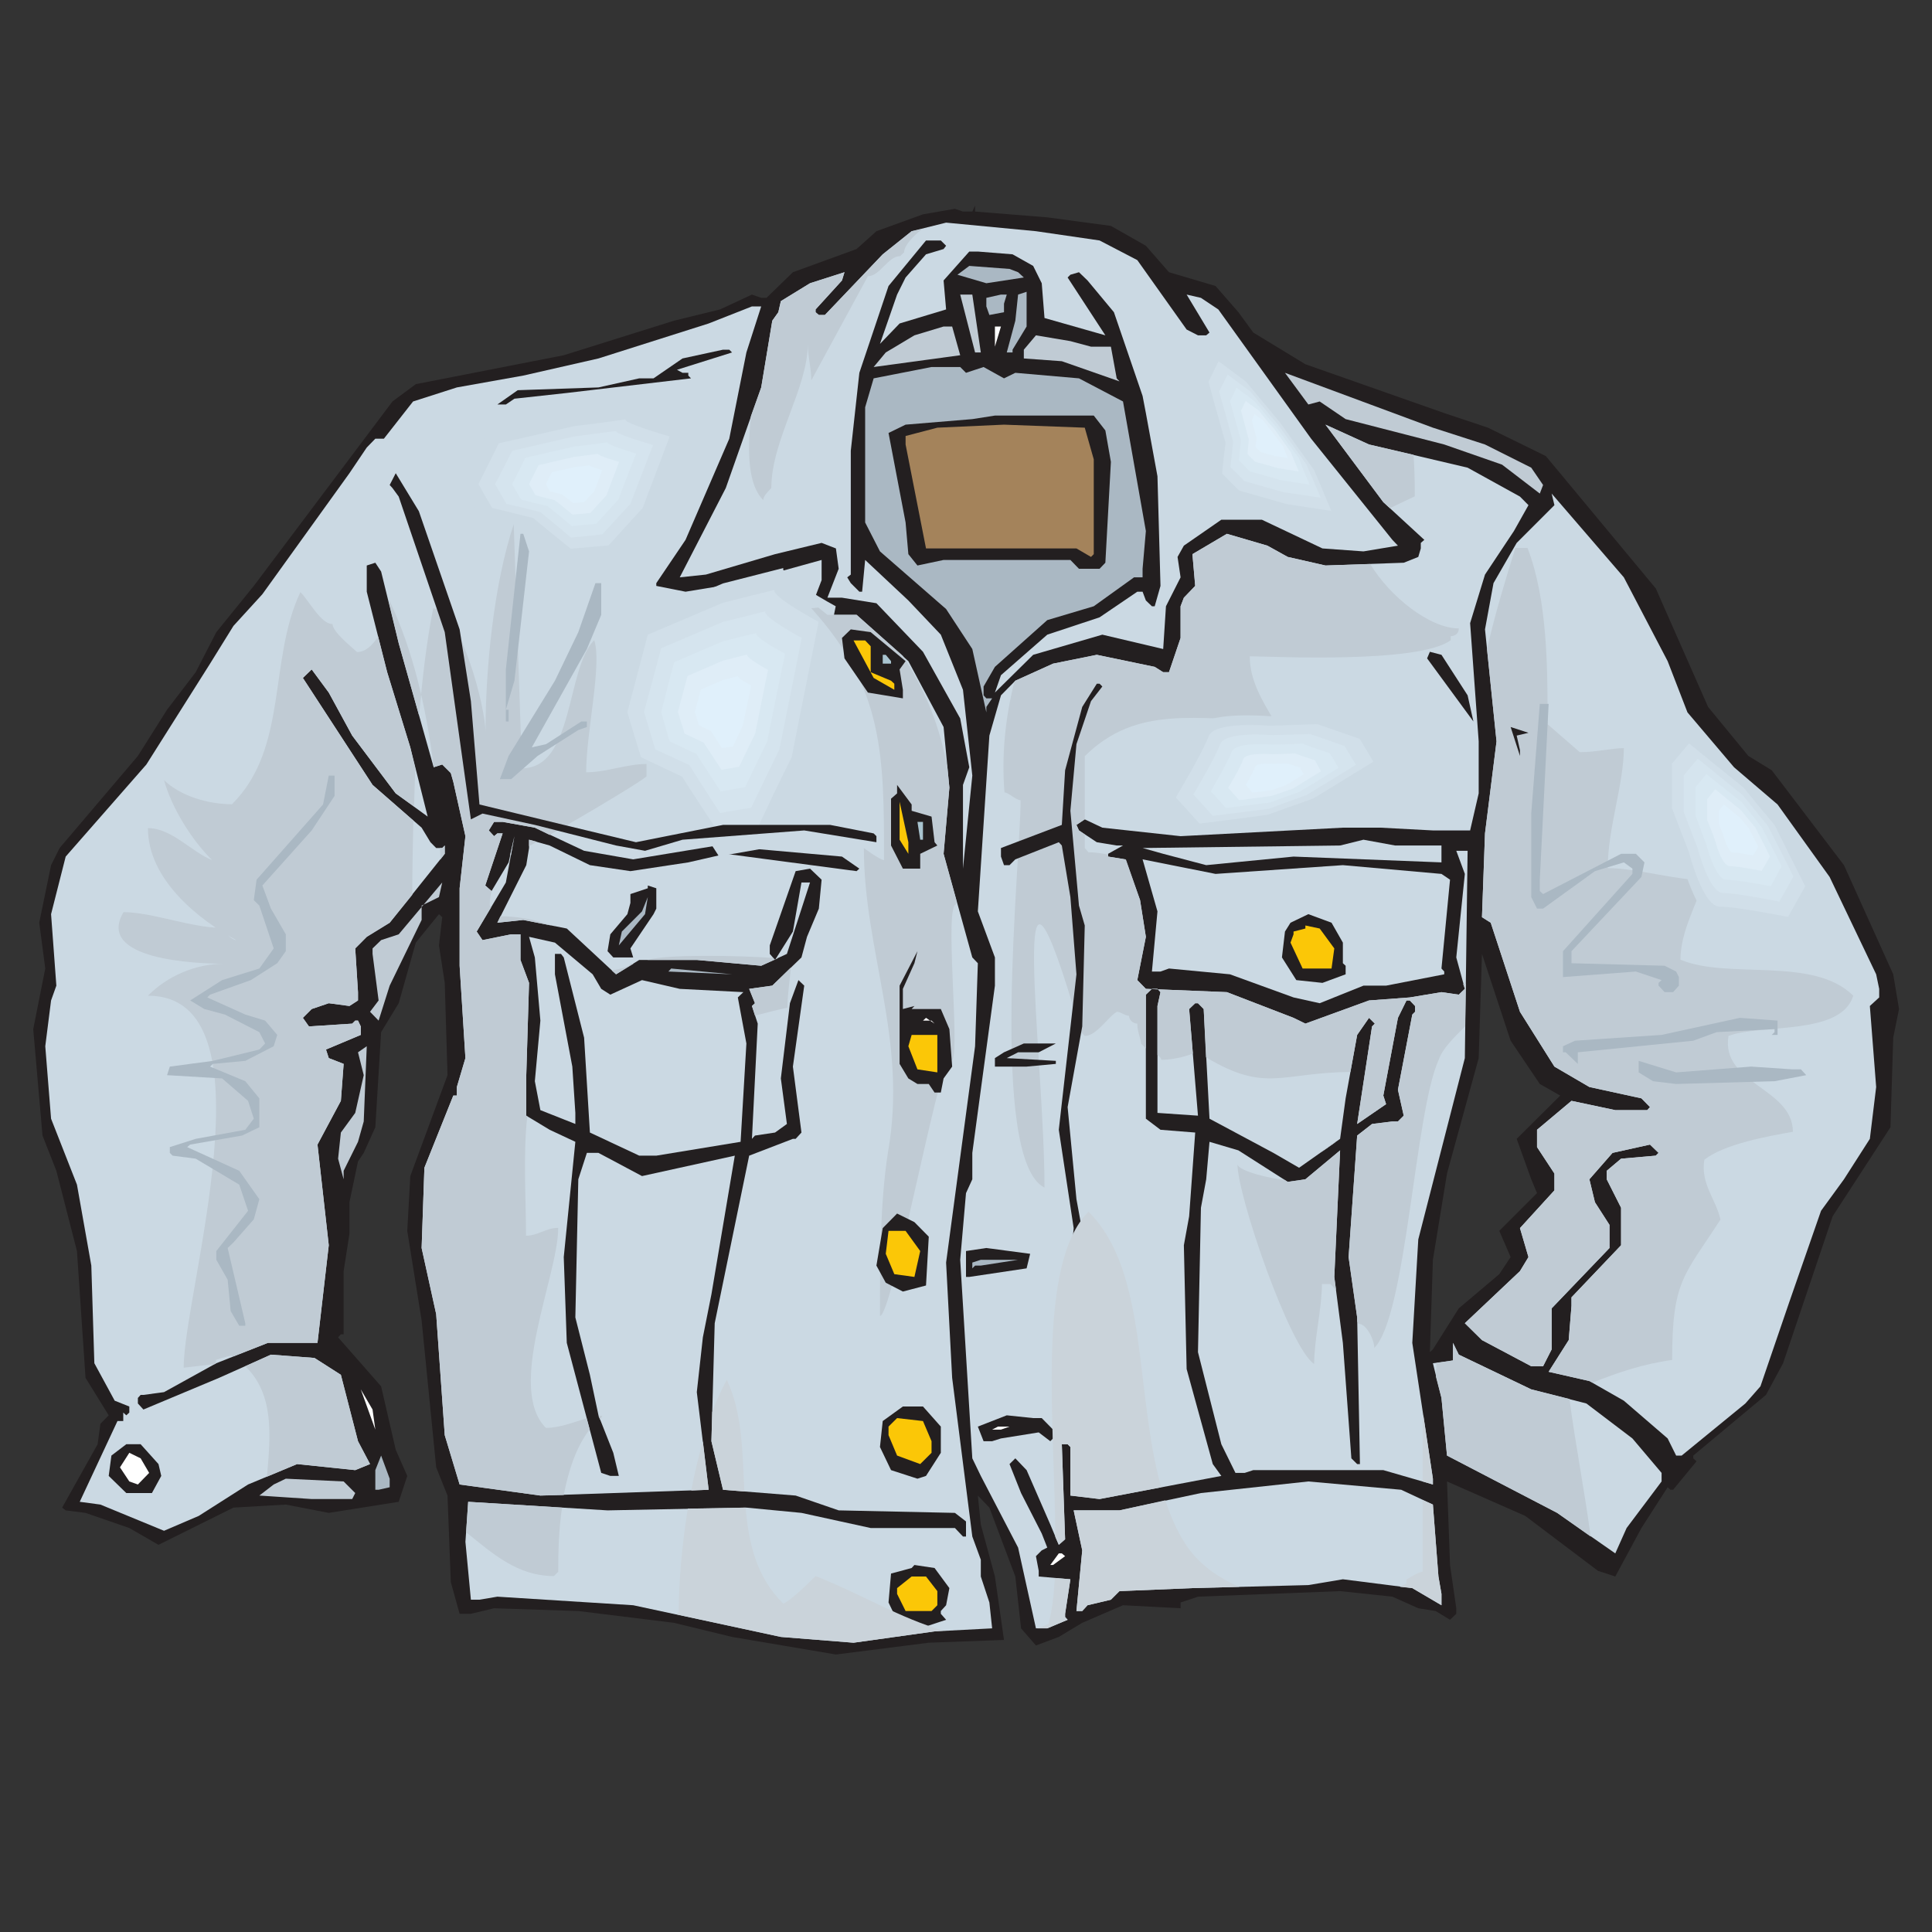<svg xmlns="http://www.w3.org/2000/svg" xmlns:xlink="http://www.w3.org/1999/xlink" width="40" zoomAndPan="magnify" viewBox="0 0 30 30" height="40" preserveAspectRatio="xMidYMid meet" version="1.0"><rect x="0" y="0" width="30" height="30" fill="#333333" stroke="none"/><defs><clipPath id="64451ea8b6"><path d="M 0.484 3.195 L 29.516 3.195 L 29.516 25.695 L 0.484 25.695 Z M 0.484 3.195 " clip-rule="nonzero"/></clipPath><clipPath id="81632471d8"><path d="M 10 3.195 L 22 3.195 L 22 14 L 10 14 Z M 10 3.195 " clip-rule="nonzero"/></clipPath><clipPath id="340e627566"><path d="M 0.484 4 L 16 4 L 16 25.695 L 0.484 25.695 Z M 0.484 4 " clip-rule="nonzero"/></clipPath><clipPath id="56b5bf2c80"><path d="M 14 6 L 24 6 L 24 25.695 L 14 25.695 Z M 14 6 " clip-rule="nonzero"/></clipPath><clipPath id="c91e03f607"><path d="M 22 7 L 29.516 7 L 29.516 23 L 22 23 Z M 22 7 " clip-rule="nonzero"/></clipPath><clipPath id="b0c6ae133c"><path d="M 16 23 L 23 23 L 23 25.695 L 16 25.695 Z M 16 23 " clip-rule="nonzero"/></clipPath><clipPath id="ece014901a"><path d="M 13 24 L 15 24 L 15 25.695 L 13 25.695 Z M 13 24 " clip-rule="nonzero"/></clipPath><clipPath id="ea2c1ff977"><path d="M 11 3.195 L 15 3.195 L 15 8 L 11 8 Z M 11 3.195 " clip-rule="nonzero"/></clipPath><clipPath id="fe6c2aea71"><path d="M 16 18 L 23 18 L 23 25.695 L 16 25.695 Z M 16 18 " clip-rule="nonzero"/></clipPath><clipPath id="da8c1c433f"><path d="M 16 23 L 23 23 L 23 25.695 L 16 25.695 Z M 16 23 " clip-rule="nonzero"/></clipPath><clipPath id="4256d4c28b"><path d="M 10 21 L 15 21 L 15 25.695 L 10 25.695 Z M 10 21 " clip-rule="nonzero"/></clipPath></defs><g clip-path="url(#64451ea8b6)"><path fill="#231f20" d="M 16.262 3.375 L 17.25 3.508 L 17.793 3.816 L 18.152 4.227 L 18.875 4.441 L 19.23 4.848 L 19.461 5.164 L 20.27 5.656 L 22.426 6.414 L 23.105 6.641 L 24.004 7.082 L 25.711 9.137 L 26.523 10.977 L 27.148 11.738 L 27.512 11.961 L 28.633 13.434 L 29.398 15.129 L 29.488 15.668 L 29.398 16.113 L 29.355 17.504 L 28.457 18.887 L 27.688 21.168 L 27.422 21.66 L 26.293 22.602 L 26.293 22.645 L 26.344 22.691 L 25.98 23.133 L 25.938 23.133 L 25.895 23.094 L 25.488 23.727 L 25.082 24.48 L 24.812 24.391 L 23.684 23.539 L 22.469 23.004 L 22.516 24.301 L 22.613 24.973 L 22.613 25.059 L 22.516 25.152 L 22.293 25.016 L 22.023 24.973 L 21.621 24.793 L 20.809 24.707 L 18.602 24.793 L 18.332 24.883 L 18.332 24.973 L 17.438 24.926 L 16.805 25.199 L 16.441 25.418 L 16.086 25.551 L 15.855 25.285 L 15.766 24.48 L 15.363 23.41 L 15.184 23.223 L 15.23 23.672 L 15.449 24.48 L 15.59 25.465 L 14.422 25.508 L 12.98 25.691 L 11.367 25.418 L 10.465 25.199 L 8.98 25.016 L 7.672 24.973 L 7.312 25.059 L 7.137 25.059 L 7 24.566 L 6.949 23.223 L 6.773 22.785 L 6.547 20.504 L 6.324 19.113 L 6.371 18.262 L 6.949 16.695 L 6.906 15.262 L 6.816 14.68 L 6.867 14.242 L 6.816 14.195 L 6.457 14.637 L 6.191 15.578 L 5.918 16.027 L 5.828 17.504 L 5.648 17.902 L 5.559 18.035 L 5.426 18.668 L 5.426 19.16 L 5.336 19.738 L 5.336 20.719 L 5.293 20.719 L 5.25 20.766 L 5.918 21.527 L 6.145 22.512 L 6.324 22.918 L 6.191 23.32 L 5.105 23.492 L 4.438 23.363 L 3.625 23.41 L 2.461 23.988 L 2.008 23.727 L 1.328 23.492 L 1.02 23.453 L 0.965 23.41 L 1.516 22.426 L 1.559 22.109 L 1.688 21.977 L 1.328 21.395 L 1.195 19.426 L 0.875 18.18 L 0.66 17.633 L 0.516 15.98 L 0.703 15.039 L 0.609 14.328 L 0.793 13.434 L 0.926 13.168 L 2.141 11.738 L 2.594 11.02 L 3.039 10.438 L 3.359 9.816 L 3.941 9.098 L 6.094 6.234 L 6.457 5.965 L 8.754 5.516 L 10.465 4.98 L 11.18 4.805 L 11.676 4.574 L 11.82 4.625 L 11.902 4.625 L 12.312 4.227 L 13.301 3.867 L 13.609 3.59 L 14.332 3.328 L 14.828 3.242 L 14.953 3.285 L 15.098 3.285 L 15.141 3.191 L 15.141 3.285 Z M 23.91 16.832 L 23.457 16.16 L 23.012 14.812 L 22.961 16.43 L 22.469 18.223 L 22.25 19.562 L 22.203 20.996 L 22.25 20.953 L 22.652 20.316 L 23.281 19.785 L 23.457 19.52 L 23.281 19.113 L 23.867 18.527 L 23.777 18.312 L 23.551 17.684 L 24.227 17.012 L 23.91 16.832 " fill-opacity="1" fill-rule="nonzero"/></g><g clip-path="url(#81632471d8)"><path fill="#cbd9e3" d="M 17.074 3.734 L 17.66 4.039 L 18.426 5.117 L 18.602 5.207 L 18.73 5.207 L 18.781 5.164 L 18.426 4.574 L 18.648 4.625 L 18.918 4.805 L 20.359 6.812 L 21.621 8.383 L 21.707 8.473 L 21.172 8.562 L 20.535 8.516 L 19.594 8.07 L 18.965 8.07 L 18.383 8.473 L 18.285 8.648 L 18.332 8.965 L 18.105 9.414 L 18.062 10.078 L 17.117 9.855 L 16.043 10.168 L 15.449 10.754 L 15.543 10.484 L 16.262 9.855 L 17.074 9.586 L 17.66 9.188 L 17.742 9.188 L 17.793 9.324 L 17.887 9.414 L 17.93 9.414 L 18.02 9.098 L 17.973 7.395 L 17.793 6.414 L 17.742 6.148 L 17.297 4.848 L 16.887 4.355 L 16.754 4.227 L 16.621 4.266 L 16.578 4.309 L 17.164 5.207 L 16.219 4.938 L 16.176 4.398 L 16.043 4.129 L 15.723 3.949 L 15.184 3.906 L 15.051 3.906 L 14.652 4.355 L 14.691 4.805 L 13.969 5.023 L 13.664 5.34 L 13.93 4.574 L 14.062 4.309 L 14.379 3.949 L 14.652 3.867 L 14.691 3.816 L 14.609 3.734 L 14.379 3.734 L 13.797 4.441 L 13.344 5.789 L 13.211 7 L 13.211 8.922 L 13.156 8.965 L 13.211 9.055 L 13.344 9.188 L 13.387 9.188 L 13.434 8.695 L 14.105 9.324 L 14.609 9.855 L 14.953 10.711 L 15.098 12.043 L 14.953 13.488 L 14.953 12.188 L 15.051 11.914 L 14.91 11.156 L 14.332 10.121 L 13.609 9.367 L 13.074 9.281 L 12.848 9.281 L 13.023 8.832 L 12.98 8.516 L 12.758 8.43 L 12.035 8.605 L 10.961 8.922 L 10.555 8.965 L 11.27 7.578 L 11.82 6.016 L 11.992 4.98 L 12.086 4.848 L 12.125 4.676 L 12.578 4.398 L 13.113 4.227 L 13.074 4.355 L 12.664 4.805 L 12.664 4.848 L 12.715 4.891 L 12.809 4.891 L 13.707 3.949 L 14.156 3.59 L 14.691 3.457 L 16.086 3.59 L 17.074 3.734 " fill-opacity="1" fill-rule="nonzero"/></g><path fill="#aab8c3" d="M 15.809 4.227 L 15.898 4.309 L 15.316 4.398 L 14.867 4.266 L 15.051 4.129 L 15.676 4.176 L 15.809 4.227 " fill-opacity="1" fill-rule="nonzero"/><path fill="#aab8c3" d="M 15.723 5.43 L 15.723 5.473 L 15.633 5.473 L 15.766 4.98 L 15.809 4.574 L 15.941 4.531 L 15.941 5.07 L 15.723 5.43 " fill-opacity="1" fill-rule="nonzero"/><path fill="#c0cbd4" d="M 15.23 5.473 L 15.141 5.473 L 14.91 4.574 L 15.098 4.574 L 15.23 5.473 " fill-opacity="1" fill-rule="nonzero"/><path fill="#aab8c3" d="M 15.59 4.715 L 15.59 4.848 L 15.363 4.891 L 15.316 4.758 L 15.316 4.625 L 15.543 4.574 L 15.633 4.574 L 15.59 4.715 " fill-opacity="1" fill-rule="nonzero"/><g clip-path="url(#340e627566)"><path fill="#cbd9e3" d="M 11.59 5.473 L 11.324 6.812 L 10.645 8.383 L 10.191 9.055 L 10.191 9.098 L 10.645 9.188 L 11.457 9.055 L 12.758 8.695 L 12.758 9.008 L 12.621 9.367 L 12.848 9.547 L 13.301 9.547 L 14.105 10.266 L 14.652 11.289 L 14.742 12.23 L 14.652 13.258 L 15.098 14.867 L 15.184 14.957 L 15.141 16.246 L 14.691 19.605 L 14.785 21.395 L 15.098 23.859 L 15.23 24.219 L 15.23 24.48 L 15.363 24.883 L 15.406 25.285 L 14.512 25.332 L 13.254 25.508 L 12.125 25.418 L 9.832 24.926 L 7.723 24.793 L 7.445 24.84 L 7.312 24.84 L 7.227 23.941 L 7.27 23.32 L 9.434 23.453 L 11.59 23.41 L 12.445 23.492 L 13.52 23.727 L 14.828 23.727 L 14.953 23.859 L 15 23.859 L 15 23.625 L 14.828 23.492 L 13.023 23.453 L 12.355 23.223 L 11.227 23.133 L 11.047 22.379 L 11.098 20.547 L 11.457 18.801 L 11.633 17.945 L 12.312 17.684 L 12.355 17.684 L 12.445 17.586 L 12.312 16.562 L 12.488 15.305 L 12.398 15.219 L 12.266 15.578 L 12.125 16.746 L 12.219 17.453 L 12.035 17.586 L 11.723 17.633 L 11.676 17.684 L 11.766 15.895 L 11.676 15.621 L 11.723 15.578 L 11.633 15.355 L 11.992 15.305 L 12.445 14.867 L 12.531 14.547 L 12.715 14.109 L 12.758 13.66 L 12.578 13.488 L 12.355 13.527 L 11.953 14.68 L 11.953 14.812 L 12.035 14.906 L 12.312 14.465 L 12.445 13.703 L 12.578 13.703 L 12.219 14.812 L 11.82 14.996 L 10.82 14.906 L 9.926 14.906 L 9.566 15.129 L 8.801 14.418 L 8.125 14.285 L 7.723 14.328 L 8.172 13.434 L 8.215 13.168 L 8.215 13.039 L 8.535 13.129 L 9.16 13.434 L 9.789 13.527 L 10.688 13.391 L 11.27 13.258 L 13.301 13.527 L 13.344 13.488 L 13.074 13.301 L 11.137 13.129 L 9.832 13.344 L 9.07 13.211 L 8.305 12.852 L 7.805 12.762 L 7.672 12.762 L 7.59 12.895 L 7.672 12.984 L 7.723 12.941 L 7.805 12.941 L 7.535 13.75 L 7.633 13.836 L 7.898 13.391 L 7.988 12.984 L 7.855 13.703 L 7.402 14.465 L 7.492 14.598 L 7.938 14.508 L 8.082 14.508 L 8.082 14.906 L 8.215 15.262 L 8.172 16.695 L 8.172 17.324 L 8.535 17.543 L 8.934 17.73 L 8.754 19.52 L 8.801 20.852 L 9.336 22.871 L 9.477 22.918 L 9.609 22.918 L 9.523 22.559 L 9.293 21.977 L 9.16 21.348 L 8.934 20.457 L 8.98 18.312 L 9.113 17.902 L 9.293 17.902 L 9.969 18.262 L 11.41 17.945 L 11.047 20.098 L 10.914 20.766 L 10.82 21.617 L 11.004 23.133 L 8.391 23.223 L 7.137 23.051 L 6.906 22.285 L 6.773 20.406 L 6.547 19.379 L 6.59 18.133 L 7.039 17.012 L 7.094 17.012 L 7.094 16.879 L 7.227 16.43 L 7.137 14.996 L 7.137 13.793 L 7.227 12.984 L 7.039 12.141 L 7 12.004 L 6.867 11.871 L 6.734 11.914 L 6.191 9.988 L 5.918 8.875 L 5.828 8.738 L 5.695 8.781 L 5.695 9.188 L 6.012 10.438 L 6.371 11.605 L 6.641 12.68 L 6.145 12.32 L 5.469 11.422 L 5.105 10.754 L 4.84 10.395 L 4.703 10.527 L 5.785 12.188 L 6.547 12.852 L 6.684 13.078 L 6.773 13.168 L 6.867 13.168 L 6.906 13.129 L 6.906 13.258 L 6.051 14.328 L 5.695 14.547 L 5.516 14.727 L 5.559 15.406 L 5.559 15.535 L 5.426 15.621 L 5.105 15.578 L 4.84 15.668 L 4.703 15.805 L 4.797 15.938 L 5.469 15.895 L 5.516 15.848 L 5.559 15.848 L 5.602 15.938 L 5.602 16.07 L 5.062 16.297 L 5.105 16.43 L 5.336 16.52 L 5.293 17.094 L 4.93 17.773 L 5.105 19.336 L 4.93 20.852 L 4.16 20.852 L 3.359 21.168 L 2.547 21.617 L 2.227 21.66 L 2.184 21.66 L 2.141 21.707 L 2.141 21.793 L 2.227 21.887 L 3.402 21.395 L 4.207 21.035 L 4.883 21.086 L 5.293 21.348 L 5.559 22.379 L 5.746 22.734 L 5.516 22.828 L 4.613 22.734 L 3.852 23.051 L 3.086 23.539 L 2.547 23.77 L 1.559 23.363 L 1.238 23.32 L 1.824 22.066 L 1.914 22.066 L 1.914 21.934 L 1.961 21.977 L 2.008 21.934 L 2.008 21.84 L 1.781 21.75 L 1.465 21.168 L 1.418 19.652 L 1.195 18.395 L 0.793 17.371 L 0.703 16.246 L 0.793 15.535 L 0.875 15.305 L 0.793 14.195 L 1.02 13.301 L 2.273 11.871 L 3.262 10.305 L 3.625 9.719 L 4.074 9.227 L 5.426 7.348 L 5.695 6.949 L 5.828 6.812 L 5.961 6.812 L 6.414 6.234 L 7.094 6.016 L 8.125 5.832 L 9.293 5.566 L 11.004 5.023 L 11.676 4.758 L 11.82 4.758 L 11.59 5.473 " fill-opacity="1" fill-rule="nonzero"/></g><path fill="#cbd9e3" d="M 12.164 8.82 L 11.227 9.059 L 9.852 9.645 L 9.477 11.055 L 9.73 11.879 L 10.48 12.234 L 11.164 13.297 L 11.852 13.176 L 12.477 11.879 L 12.977 9.414 C 12.977 9.414 12.102 8.938 12.164 8.82 " fill-opacity="1" fill-rule="nonzero"/><path fill="#d1dfe9" d="M 12.027 9.16 C 11.762 9.223 11.496 9.293 11.227 9.359 C 10.836 9.523 10.449 9.691 10.059 9.855 C 9.953 10.258 9.848 10.66 9.742 11.055 C 9.809 11.293 9.883 11.527 9.953 11.758 C 10.164 11.859 10.379 11.961 10.59 12.059 C 10.781 12.359 10.98 12.656 11.176 12.957 C 11.367 12.926 11.562 12.895 11.762 12.859 C 11.934 12.492 12.109 12.125 12.293 11.758 C 12.43 11.055 12.574 10.359 12.711 9.656 C 12.711 9.656 11.973 9.262 12.027 9.16 " fill-opacity="1" fill-rule="nonzero"/><path fill="#d5e4ee" d="M 11.883 9.492 C 11.664 9.551 11.445 9.602 11.227 9.656 C 10.906 9.793 10.586 9.93 10.266 10.066 C 10.176 10.402 10.09 10.73 10 11.055 C 10.059 11.25 10.117 11.441 10.176 11.637 C 10.352 11.715 10.527 11.801 10.703 11.879 C 10.863 12.129 11.02 12.379 11.18 12.625 C 11.344 12.594 11.504 12.566 11.664 12.543 C 11.809 12.238 11.957 11.938 12.102 11.637 C 12.219 11.055 12.336 10.48 12.449 9.906 C 12.449 9.906 11.84 9.578 11.883 9.492 " fill-opacity="1" fill-rule="nonzero"/><path fill="#d8e8f2" d="M 11.742 9.832 C 11.57 9.871 11.398 9.914 11.227 9.957 C 10.973 10.066 10.723 10.176 10.469 10.281 C 10.398 10.539 10.336 10.797 10.266 11.055 C 10.309 11.211 10.355 11.363 10.398 11.512 C 10.539 11.574 10.676 11.645 10.812 11.707 C 10.941 11.902 11.062 12.094 11.191 12.289 C 11.32 12.266 11.445 12.246 11.57 12.223 C 11.684 11.984 11.797 11.75 11.914 11.512 C 12.004 11.055 12.094 10.605 12.191 10.152 C 12.191 10.152 11.707 9.895 11.742 9.832 " fill-opacity="1" fill-rule="nonzero"/><path fill="#dfedf7" d="M 11.602 10.164 C 11.477 10.195 11.352 10.227 11.227 10.258 C 11.043 10.336 10.863 10.418 10.676 10.496 C 10.629 10.68 10.574 10.871 10.527 11.055 C 10.559 11.168 10.598 11.277 10.629 11.391 C 10.73 11.438 10.824 11.484 10.926 11.531 C 11.016 11.668 11.113 11.812 11.203 11.953 C 11.293 11.938 11.383 11.922 11.477 11.906 C 11.559 11.734 11.645 11.559 11.727 11.391 C 11.793 11.055 11.859 10.73 11.926 10.402 C 11.926 10.402 11.574 10.211 11.602 10.164 " fill-opacity="1" fill-rule="nonzero"/><path fill="#e0f0fb" d="M 11.461 10.5 L 11.227 10.559 L 10.883 10.707 L 10.789 11.055 L 10.852 11.262 L 11.039 11.352 L 11.211 11.617 L 11.383 11.59 L 11.535 11.262 L 11.664 10.645 C 11.664 10.645 11.445 10.527 11.461 10.5 " fill-opacity="1" fill-rule="nonzero"/><path fill="#c0cbd4" d="M 12.598 9.445 C 13.727 10.688 13.727 11.742 13.727 13.355 C 13.664 13.355 13.414 13.168 13.414 13.168 C 13.414 14.781 14.098 16.145 13.789 17.887 C 13.664 18.691 13.664 19.625 13.664 20.434 C 13.848 20.434 14.539 16.703 14.727 16.457 L 14.789 16.457 C 14.906 16.27 14.66 14.043 14.848 14.043 C 14.848 14.016 14.848 13.992 14.848 13.973 L 14.652 13.258 L 14.742 12.23 L 14.711 11.914 C 14.598 11.316 14.391 10.746 14.02 10.184 L 13.301 9.547 L 12.848 9.547 L 12.707 9.434 L 12.598 9.445 " fill-opacity="1" fill-rule="nonzero"/><path fill="#c0cbd4" d="M 6.84 13.344 C 6.84 13.285 6.832 13.227 6.832 13.168 L 6.867 13.168 L 6.906 13.129 L 6.906 13.258 Z M 6.734 11.914 L 6.867 11.871 L 7 12.004 L 7.039 12.141 L 7.227 12.984 L 7.137 13.793 L 7.137 14.996 L 7.227 16.43 L 7.094 16.879 L 7.094 17.012 L 7.039 17.012 L 6.59 18.133 L 6.547 19.379 L 6.773 20.406 L 6.906 22.285 L 7.137 23.051 L 8.391 23.223 L 8.754 23.215 C 8.828 22.832 8.945 22.473 9.156 22.195 L 9.109 22.023 C 8.91 22.082 8.695 22.172 8.477 22.172 C 7.855 21.551 8.668 19.812 8.668 19.066 C 8.477 19.066 8.355 19.188 8.168 19.188 C 8.168 18.629 8.121 17.918 8.188 17.332 L 8.172 17.324 L 8.172 16.695 L 8.215 15.262 L 8.082 14.906 L 8.082 14.508 L 7.938 14.508 L 7.492 14.598 L 7.402 14.465 L 7.625 14.09 C 7.613 14.074 7.605 14.059 7.605 14.043 C 7.605 13.984 7.613 13.91 7.633 13.836 L 7.535 13.75 L 7.805 12.941 L 7.723 12.941 L 7.672 12.984 L 7.59 12.895 L 7.672 12.762 L 7.805 12.762 L 8.305 12.852 L 8.535 12.965 C 9.172 12.605 9.965 12.129 10.039 12.055 L 10.039 11.863 C 9.73 11.863 9.418 11.992 9.102 11.992 C 9.102 11.367 9.352 10.312 9.227 9.941 C 8.789 10.375 8.918 11.93 8.105 11.93 L 7.977 8.141 C 7.668 9.07 7.539 10.375 7.539 11.367 C 7.539 11 7.168 9.508 6.727 9.445 C 6.625 9.957 6.559 10.523 6.508 11.113 L 6.191 9.988 L 6.043 9.367 C 6.043 9.352 6.043 9.336 6.043 9.316 C 6.414 10.094 6.621 10.992 6.734 11.914 Z M 5.871 9.883 L 6.012 10.438 L 6.371 11.605 L 6.449 11.934 C 6.441 12.129 6.434 12.324 6.43 12.523 L 6.145 12.32 L 5.469 11.422 L 5.105 10.754 L 4.84 10.395 L 4.703 10.527 L 5.785 12.188 L 6.418 12.742 C 6.41 13.121 6.402 13.508 6.402 13.895 L 6.051 14.328 L 5.695 14.547 L 5.516 14.727 L 5.559 15.406 L 5.559 15.535 L 5.426 15.621 L 5.105 15.578 L 4.84 15.668 L 4.703 15.805 L 4.797 15.938 L 5.469 15.895 L 5.516 15.848 L 5.559 15.848 L 5.602 15.938 L 5.602 16.07 L 5.062 16.297 L 5.105 16.43 L 5.336 16.52 L 5.293 17.094 L 4.93 17.773 L 5.105 19.336 L 4.93 20.852 L 4.16 20.852 L 3.625 21.062 C 3.617 21.062 3.613 21.059 3.602 21.051 C 3.543 21.051 3.352 21.117 3.352 21.117 L 3.352 21.168 L 3.344 21.18 L 2.852 21.238 C 2.852 20.059 4.293 15.461 2.297 15.461 C 2.602 15.152 3.043 14.965 3.48 14.965 C 3.043 14.965 1.48 14.902 1.918 14.164 C 2.355 14.164 2.98 14.406 3.418 14.406 C 3.48 14.469 3.602 14.598 3.668 14.598 C 3.102 14.289 2.297 13.668 2.297 12.859 C 2.668 12.859 2.98 13.234 3.293 13.355 C 2.98 13.047 2.668 12.551 2.547 12.113 C 2.797 12.359 3.23 12.488 3.602 12.488 C 4.48 11.617 4.164 10.254 4.664 9.195 C 4.793 9.316 4.98 9.691 5.164 9.691 C 5.164 9.816 5.48 10.062 5.543 10.125 C 5.676 10.125 5.785 10.02 5.871 9.883 Z M 3.809 21.215 C 4.258 21.648 4.203 22.285 4.145 22.93 L 4.613 22.734 L 5.516 22.828 L 5.746 22.734 L 5.559 22.379 L 5.293 21.348 L 4.883 21.086 L 4.207 21.035 Z M 7.238 23.793 C 7.648 24.121 8.031 24.473 8.602 24.473 L 8.668 24.406 C 8.668 24.102 8.676 23.754 8.727 23.41 L 7.27 23.32 Z M 9.32 22.047 L 9.293 21.988 C 9.316 21.988 9.336 21.984 9.352 21.984 Z M 11.723 15.77 C 11.898 15.727 12.066 15.68 12.227 15.648 C 12.227 15.445 12.266 15.211 12.281 15.023 L 11.992 15.305 L 11.633 15.355 L 11.723 15.578 L 11.676 15.621 Z M 12.074 14.883 C 12.066 14.883 12.062 14.875 12.059 14.875 L 12.035 14.906 L 12.004 14.875 C 11.453 14.836 10.355 14.816 10.055 14.906 L 10.82 14.906 L 11.82 14.996 Z M 9.836 14.965 L 9.566 15.129 L 9.5 15.07 C 9.629 15.047 9.789 15.008 9.789 14.965 Z M 8.562 14.371 L 8.125 14.285 L 7.723 14.328 L 7.77 14.227 C 8.051 14.23 8.32 14.281 8.562 14.371 Z M 7.918 13.285 L 7.988 12.984 L 7.934 13.281 C 7.93 13.281 7.922 13.285 7.918 13.285 Z M 8.215 13.137 L 8.215 13.039 L 8.336 13.07 C 8.297 13.098 8.254 13.117 8.215 13.137 " fill-opacity="1" fill-rule="nonzero"/><path fill="#c0cbd4" d="M 14.91 5.516 L 13.566 5.699 L 13.754 5.473 L 14.199 5.207 L 14.652 5.07 L 14.785 5.07 L 14.91 5.516 " fill-opacity="1" fill-rule="nonzero"/><path fill="#ffffff" d="M 15.449 5.383 L 15.449 5.07 L 15.543 5.07 L 15.449 5.383 " fill-opacity="1" fill-rule="nonzero"/><path fill="#c0cbd4" d="M 16.941 5.383 L 17.25 5.383 L 17.34 5.875 L 17.383 5.922 L 16.488 5.609 L 15.898 5.566 L 15.898 5.43 L 16.086 5.207 L 16.621 5.297 L 16.941 5.383 " fill-opacity="1" fill-rule="nonzero"/><path fill="#231f20" d="M 11.367 5.473 L 10.512 5.742 L 10.598 5.789 L 10.688 5.789 L 10.688 5.832 L 10.73 5.875 L 8.801 6.102 L 7.988 6.191 L 7.855 6.281 L 7.723 6.281 L 8.039 6.059 L 9.293 6.016 L 9.926 5.875 L 9.969 5.832 L 9.926 5.875 L 10.148 5.875 L 10.598 5.566 L 11.227 5.43 L 11.324 5.43 L 11.367 5.473 " fill-opacity="1" fill-rule="nonzero"/><path fill="#aab8c3" d="M 15 5.789 L 15.273 5.699 L 15.59 5.875 L 15.766 5.789 L 16.754 5.875 L 17.438 6.234 L 17.793 8.246 L 17.742 8.832 L 17.742 8.965 L 17.609 8.965 L 16.984 9.414 L 16.262 9.629 L 15.449 10.355 L 15.273 10.66 L 15.273 10.797 L 15.316 10.844 L 15.406 10.844 L 15.316 10.977 L 15.316 11.062 L 15.098 10.078 L 14.691 9.457 L 13.664 8.562 L 13.434 8.113 L 13.434 6.324 L 13.566 5.875 L 14.465 5.699 L 14.91 5.699 L 15 5.789 " fill-opacity="1" fill-rule="nonzero"/><path fill="#c0cbd4" d="M 23.059 6.902 L 23.777 7.262 L 23.961 7.531 L 23.91 7.664 L 23.324 7.215 L 22.426 6.902 L 20.895 6.508 L 20.492 6.234 L 20.316 6.281 L 19.953 5.789 L 22.25 6.641 L 23.059 6.902 " fill-opacity="1" fill-rule="nonzero"/><path fill="#231f20" d="M 17.164 6.684 L 17.25 7.172 L 17.164 8.738 L 17.074 8.832 L 16.754 8.832 L 16.621 8.695 L 14.652 8.695 L 14.246 8.781 L 14.105 8.605 L 14.062 8.113 L 13.797 6.723 L 14.062 6.594 L 15.098 6.508 L 15.449 6.453 L 16.984 6.453 L 17.164 6.684 " fill-opacity="1" fill-rule="nonzero"/><path fill="#a4835b" d="M 16.984 7.133 L 16.984 8.605 L 16.941 8.648 L 16.715 8.516 L 14.379 8.516 L 14.062 6.902 L 14.062 6.77 L 14.555 6.641 L 15.59 6.594 L 16.844 6.641 L 16.984 7.133 " fill-opacity="1" fill-rule="nonzero"/><g clip-path="url(#56b5bf2c80)"><path fill="#cbd9e3" d="M 22.789 7.262 L 23.602 7.711 L 23.734 7.844 L 23.508 8.246 L 23.059 8.922 L 22.828 9.676 L 22.961 11.512 L 22.961 12.32 L 22.828 12.895 L 22.25 12.895 L 21.438 12.852 L 20.852 12.852 L 18.332 12.984 L 17.117 12.852 L 16.844 12.723 L 16.715 12.809 L 16.754 12.895 L 17.031 13.078 L 17.34 13.129 L 17.438 13.129 L 17.207 13.258 L 17.207 13.301 L 17.477 13.344 L 17.703 13.977 L 17.793 14.547 L 17.66 15.219 L 17.793 15.355 L 19.051 15.406 L 20.086 15.805 L 20.27 15.895 L 21.258 15.535 L 21.891 15.488 L 22.383 15.406 L 22.652 15.445 L 22.746 15.355 L 22.613 14.867 L 22.746 13.57 L 22.613 13.211 L 22.789 13.211 L 22.746 16.43 L 22.023 19.246 L 21.93 20.852 L 22.25 22.961 L 22.25 23.051 L 21.48 22.828 L 19.461 22.828 L 19.328 22.871 L 19.184 22.871 L 18.965 22.426 L 18.602 20.996 L 18.648 18.754 L 18.73 18.312 L 18.781 17.73 L 19.23 17.863 L 19.996 18.352 L 20.27 18.312 L 20.809 17.863 L 20.719 19.828 L 20.852 20.852 L 20.984 22.645 L 21.074 22.734 L 21.117 22.734 L 21.074 20.457 L 20.941 19.52 L 21.074 17.633 L 21.305 17.453 L 21.621 17.414 L 21.707 17.414 L 21.797 17.324 L 21.707 16.922 L 21.93 15.754 L 21.973 15.711 L 21.973 15.621 L 21.891 15.535 L 21.84 15.535 L 21.707 15.805 L 21.48 17.012 L 21.523 17.145 L 21.074 17.453 L 21.305 15.938 L 21.348 15.895 L 21.258 15.805 L 21.074 16.07 L 20.895 17.055 L 20.809 17.684 L 20.172 18.133 L 19.773 17.902 L 18.781 17.371 L 18.691 15.668 L 18.602 15.578 L 18.559 15.578 L 18.465 15.668 L 18.602 17.324 L 17.973 17.281 L 17.973 15.621 L 18.02 15.406 L 17.973 15.355 L 17.887 15.355 L 17.793 15.445 L 17.793 17.371 L 18.02 17.543 L 18.559 17.586 L 18.465 18.887 L 18.383 19.336 L 18.426 21.258 L 18.832 22.734 L 18.965 22.918 L 17.074 23.277 L 16.621 23.223 L 16.621 22.469 L 16.578 22.426 L 16.488 22.426 L 16.539 23.902 L 16.441 23.988 L 16.309 23.672 L 15.941 22.828 L 15.766 22.645 L 15.676 22.734 L 15.855 23.184 L 16.176 23.812 L 16.262 24.031 L 16.176 24.074 L 16.086 24.164 L 16.129 24.391 L 16.129 24.48 L 16.621 24.523 L 16.539 25.059 L 16.539 25.109 L 16.578 25.152 L 16.262 25.285 L 16.086 25.285 L 15.809 24.031 L 15.23 22.918 L 15.098 22.645 L 14.91 19.562 L 15 18.527 L 15.098 18.312 L 15.098 17.902 L 15.23 16.922 L 15.449 15.305 L 15.449 14.867 L 15.184 14.152 L 15.363 11.422 L 15.543 10.797 L 15.766 10.57 L 16.352 10.305 L 17.031 10.168 L 17.93 10.355 L 18.062 10.438 L 18.152 10.438 L 18.332 9.906 L 18.332 9.414 L 18.383 9.281 L 18.559 9.098 L 18.516 8.605 L 19.051 8.289 L 19.68 8.473 L 19.996 8.648 L 20.582 8.781 L 21.797 8.738 L 22.023 8.648 L 22.062 8.516 L 22.062 8.43 L 22.117 8.383 L 21.48 7.797 L 20.582 6.594 L 21.258 6.902 L 22.789 7.262 " fill-opacity="1" fill-rule="nonzero"/></g><path fill="#c0cbd4" d="M 15.75 10.59 C 15.605 11.168 15.551 11.754 15.598 12.305 C 15.656 12.305 15.781 12.426 15.848 12.426 C 15.848 13.355 15.348 18.008 16.219 18.441 C 16.219 16.395 15.598 11.93 16.781 16.023 L 16.844 16.086 C 17.031 16.086 17.219 15.773 17.344 15.711 C 17.402 15.711 17.469 15.773 17.531 15.773 C 17.531 15.836 17.594 15.895 17.66 15.895 C 17.66 16.023 17.719 16.145 17.719 16.207 L 17.793 16.281 L 17.793 15.445 L 17.887 15.355 L 17.973 15.355 L 18.02 15.406 L 17.973 15.621 L 17.973 16.383 C 18.004 16.402 18.031 16.43 18.031 16.457 C 18.191 16.457 18.391 16.414 18.523 16.359 L 18.465 15.668 L 18.559 15.578 L 18.602 15.578 L 18.691 15.668 L 18.727 16.418 C 19.656 16.973 19.887 16.656 20.969 16.645 L 21.074 16.07 L 21.258 15.805 L 21.348 15.895 L 21.305 15.938 L 21.074 17.453 L 21.523 17.145 L 21.48 17.012 L 21.707 15.805 L 21.84 15.535 L 21.891 15.535 L 21.973 15.621 L 21.973 15.711 L 21.93 15.754 L 21.707 16.922 L 21.797 17.324 L 21.707 17.414 L 21.621 17.414 L 21.305 17.453 L 21.074 17.633 L 20.941 19.52 L 21.074 20.457 L 21.074 20.516 C 21.082 20.531 21.086 20.539 21.094 20.555 C 21.219 20.555 21.34 20.805 21.34 20.93 C 21.84 20.434 21.969 17.266 22.34 16.457 C 22.398 16.285 22.574 16.113 22.75 15.938 L 22.762 15.277 L 22.719 15.277 L 22.746 15.355 L 22.652 15.445 L 22.383 15.406 L 21.891 15.488 L 21.258 15.535 L 20.27 15.895 L 20.086 15.805 L 19.051 15.406 L 17.793 15.355 L 17.66 15.219 L 17.793 14.547 L 17.703 13.977 L 17.484 13.348 C 17.473 13.348 17.457 13.344 17.445 13.34 L 17.207 13.301 L 17.207 13.27 C 17.105 13.25 17.004 13.234 16.902 13.234 L 16.844 13.168 L 16.844 12.957 L 16.754 12.895 L 16.715 12.809 L 16.844 12.723 L 16.844 11.742 C 17.66 10.934 18.594 11.184 19.781 11.184 C 19.594 10.871 19.406 10.559 19.406 10.191 C 19.715 10.191 22.027 10.312 22.527 9.941 L 22.527 9.879 C 22.527 9.879 22.652 9.879 22.652 9.758 C 22.203 9.758 21.582 9.266 21.277 8.758 L 20.582 8.781 L 19.996 8.648 L 19.68 8.473 L 19.051 8.289 L 18.516 8.605 L 18.559 9.098 L 18.383 9.281 L 18.332 9.414 L 18.332 9.906 L 18.152 10.438 L 18.062 10.438 L 17.93 10.355 L 17.031 10.168 L 16.352 10.305 L 15.766 10.57 Z M 20.746 17.73 L 20.512 17.895 C 20.598 17.824 20.676 17.762 20.746 17.73 Z M 19.945 18.32 L 19.996 18.352 L 20.27 18.312 L 20.809 17.863 L 20.719 19.828 L 20.746 20.031 C 20.715 19.996 20.684 19.961 20.656 19.938 L 20.527 19.938 C 20.527 20.309 20.406 20.805 20.406 21.18 C 20.027 20.93 19.215 18.57 19.215 18.074 C 19.215 18.188 19.785 18.312 19.945 18.32 Z M 21.582 7.891 C 21.719 7.824 21.863 7.758 21.969 7.707 C 21.969 7.488 21.965 7.277 21.949 7.062 L 21.258 6.902 L 20.582 6.594 L 21.48 7.797 L 21.582 7.891 " fill-opacity="1" fill-rule="nonzero"/><path fill="#231f20" d="M 7.137 9.773 L 7.312 10.887 L 7.445 12.492 L 8.934 12.852 L 9.875 13.078 L 11.227 12.809 L 12.891 12.809 L 13.566 12.941 L 13.609 12.984 L 13.609 13.078 L 12.488 12.895 L 10.598 13.039 L 10.016 13.211 L 9.566 13.129 L 8.305 12.809 L 7.492 12.633 L 7.312 12.723 L 7.18 11.781 L 6.906 9.816 L 6.191 7.711 L 6.094 7.578 L 6.051 7.531 L 6.145 7.348 L 6.504 7.938 L 7.137 9.773 " fill-opacity="1" fill-rule="nonzero"/><g clip-path="url(#c91e03f607)"><path fill="#cbd9e3" d="M 25.895 10.266 L 26.203 11.062 L 26.926 11.914 L 27.602 12.492 L 28.41 13.617 L 29.133 15.129 L 29.18 15.355 L 29.18 15.488 L 29.035 15.621 L 29.133 16.879 L 29.035 17.684 L 28.633 18.312 L 28.277 18.801 L 27.781 20.227 L 27.336 21.527 L 27.102 21.793 L 26.113 22.602 L 26.027 22.602 L 25.895 22.336 L 25.215 21.75 L 24.68 21.445 L 24.047 21.301 L 24.359 20.809 L 24.402 20.277 L 24.402 20.145 L 25.172 19.336 L 25.172 18.754 L 24.949 18.312 L 24.949 18.18 L 25.172 17.992 L 25.711 17.945 L 25.754 17.902 L 25.621 17.773 L 25.039 17.902 L 24.68 18.312 L 24.766 18.668 L 24.992 19.02 L 24.992 19.379 L 24.094 20.316 L 24.094 20.953 L 23.961 21.215 L 23.777 21.215 L 23.012 20.809 L 22.746 20.547 L 23.602 19.738 L 23.734 19.52 L 23.602 19.07 L 24.137 18.484 L 24.137 18.223 L 23.867 17.812 L 23.867 17.543 L 24.402 17.094 L 25.082 17.238 L 25.578 17.238 L 25.621 17.191 L 25.488 17.055 L 24.68 16.879 L 24.137 16.562 L 23.602 15.711 L 23.148 14.328 L 23.012 14.242 L 23.059 12.941 L 23.238 11.512 L 23.059 9.773 L 23.191 9.055 L 23.551 8.43 L 24.137 7.844 L 24.094 7.664 L 25.215 8.965 L 25.895 10.266 " fill-opacity="1" fill-rule="nonzero"/></g><path fill="#c0cbd4" d="M 24.73 21.469 C 25.113 21.316 25.508 21.18 25.965 21.117 C 25.965 19.875 26.152 19.812 26.715 18.938 C 26.652 18.633 26.402 18.383 26.465 18.008 C 26.777 17.762 27.465 17.641 27.84 17.574 C 27.84 16.891 26.715 16.832 26.84 16.086 C 27.34 15.895 28.59 16.086 28.777 15.461 C 28.156 14.844 26.84 15.215 26.094 14.902 C 26.094 14.469 26.344 14.043 26.465 13.668 C 26.027 13.668 25.402 13.48 24.965 13.48 C 24.965 12.859 25.215 12.176 25.215 11.617 C 25.031 11.617 24.781 11.68 24.531 11.68 L 24.031 11.246 C 24.031 10.375 24.031 9.316 23.719 8.508 L 23.531 8.508 C 23.367 9.031 23.211 9.551 23.09 10.078 L 23.238 11.512 L 23.059 12.941 L 23.012 14.242 L 23.148 14.328 L 23.602 15.711 L 24.137 16.562 L 24.68 16.879 L 25.488 17.055 L 25.621 17.191 L 25.578 17.238 L 25.082 17.238 L 24.402 17.094 L 23.867 17.543 L 23.867 17.812 L 24.137 18.223 L 24.137 18.484 L 23.602 19.07 L 23.734 19.52 L 23.602 19.738 L 22.746 20.547 L 23.012 20.809 L 23.777 21.215 L 23.961 21.215 L 24.094 20.953 L 24.094 20.316 L 24.992 19.379 L 24.992 19.02 L 24.766 18.668 L 24.68 18.312 L 25.039 17.902 L 25.621 17.773 L 25.754 17.902 L 25.711 17.945 L 25.172 17.992 L 24.949 18.18 L 24.949 18.312 L 25.172 18.754 L 25.172 19.336 L 24.402 20.145 L 24.402 20.277 L 24.359 20.809 L 24.047 21.301 L 24.68 21.445 L 24.73 21.469 " fill-opacity="1" fill-rule="nonzero"/><path fill="#aab8c3" d="M 8.215 8.562 L 7.988 10.57 L 7.855 11.02 L 7.898 11.02 L 7.898 11.203 L 7.855 11.203 L 7.855 10.395 L 8.082 8.289 L 8.125 8.289 L 8.215 8.562 " fill-opacity="1" fill-rule="nonzero"/><path fill="#aab8c3" d="M 9.336 9.547 L 9.113 10.078 L 8.258 11.605 L 8.48 11.555 L 9.027 11.203 L 9.113 11.203 L 9.113 11.289 L 8.98 11.336 L 8.348 11.738 L 7.938 12.098 L 7.762 12.098 L 7.898 11.738 L 8.617 10.57 L 8.98 9.816 L 9.246 9.055 L 9.336 9.055 L 9.336 9.547 " fill-opacity="1" fill-rule="nonzero"/><path fill="#231f20" d="M 14.062 10.266 L 13.969 10.395 L 14.02 10.711 L 14.02 10.844 L 13.477 10.754 L 13.113 10.223 L 13.074 9.906 L 13.211 9.773 L 13.52 9.816 L 14.062 10.266 " fill-opacity="1" fill-rule="nonzero"/><path fill="#fbc707" d="M 13.52 10.035 L 13.52 10.438 L 13.836 10.57 L 13.887 10.617 L 13.887 10.711 L 13.566 10.527 L 13.254 9.945 L 13.434 9.945 L 13.52 10.035 " fill-opacity="1" fill-rule="nonzero"/><path fill="#231f20" d="M 22.789 10.797 L 22.879 11.203 L 22.16 10.223 L 22.203 10.121 L 22.383 10.168 L 22.789 10.797 " fill-opacity="1" fill-rule="nonzero"/><path fill="#a9c4d0" d="M 13.836 10.266 L 13.836 10.305 L 13.707 10.305 L 13.707 10.168 L 13.754 10.168 L 13.836 10.266 " fill-opacity="1" fill-rule="nonzero"/><path fill="#231f20" d="M 17.117 10.66 L 16.941 10.887 L 16.715 11.555 L 16.621 12.59 L 16.754 14.062 L 16.844 14.371 L 16.805 15.938 L 16.578 17.191 L 16.715 18.621 L 16.805 19.113 L 16.715 20.457 L 16.539 22.152 L 16.578 20.145 L 16.672 19.07 L 16.441 17.543 L 16.715 15.129 L 16.621 13.93 L 16.488 13.129 L 16.441 13.078 L 15.766 13.344 L 15.676 13.434 L 15.59 13.434 L 15.543 13.301 L 15.543 13.168 L 16.488 12.809 L 16.539 11.961 L 16.805 10.977 L 17.031 10.617 L 17.074 10.617 L 17.117 10.66 " fill-opacity="1" fill-rule="nonzero"/><path fill="#aab8c3" d="M 23.91 13.66 L 23.91 13.836 L 23.961 13.883 L 25.172 13.258 L 25.402 13.258 L 25.535 13.391 L 25.488 13.617 L 24.402 14.77 L 24.402 14.957 L 25.848 14.996 L 26.027 15.086 L 26.07 15.172 L 26.07 15.305 L 25.98 15.406 L 25.848 15.406 L 25.754 15.305 L 25.754 15.262 L 25.801 15.219 L 25.402 15.086 L 24.27 15.172 L 24.27 14.77 L 25.348 13.57 L 25.348 13.488 L 25.215 13.391 L 24.766 13.527 L 23.961 14.109 L 23.867 14.109 L 23.777 13.93 L 23.777 12.633 L 23.91 10.93 L 24.047 10.93 L 23.91 13.66 " fill-opacity="1" fill-rule="nonzero"/><path fill="#231f20" d="M 23.551 11.422 L 23.602 11.648 L 23.602 11.738 L 23.457 11.289 L 23.734 11.379 L 23.551 11.422 " fill-opacity="1" fill-rule="nonzero"/><path fill="#aab8c3" d="M 5.195 12.359 L 4.84 12.895 L 4.074 13.75 L 4.207 14.109 L 4.438 14.508 L 4.438 14.77 L 4.305 14.957 L 3.895 15.219 L 3.262 15.445 L 3.219 15.488 L 3.809 15.754 L 4.117 15.848 L 4.305 16.07 L 4.25 16.246 L 3.809 16.473 L 3.305 16.52 L 3.262 16.562 L 3.809 16.789 L 4.027 17.055 L 4.027 17.504 L 3.758 17.633 L 2.953 17.773 L 2.906 17.812 L 3.715 18.18 L 4.027 18.621 L 3.941 18.934 L 3.625 19.293 L 3.535 19.379 L 3.809 20.547 L 3.809 20.586 L 3.715 20.586 L 3.582 20.359 L 3.535 19.871 L 3.359 19.562 L 3.359 19.426 L 3.852 18.801 L 3.715 18.395 L 3.039 17.992 L 2.68 17.945 L 2.637 17.902 L 2.637 17.812 L 3.039 17.684 L 3.809 17.543 L 3.941 17.371 L 3.852 17.094 L 3.449 16.746 L 2.594 16.695 L 2.637 16.562 L 3.305 16.473 L 4.027 16.297 L 4.117 16.203 L 4.027 16.027 L 3.492 15.754 L 3.172 15.668 L 2.953 15.535 L 3.449 15.219 L 4.027 15.039 L 4.25 14.727 L 4.027 14.062 L 3.941 13.977 L 3.984 13.66 L 5.016 12.492 L 5.105 12.043 L 5.195 12.043 L 5.195 12.359 " fill-opacity="1" fill-rule="nonzero"/><path fill="#231f20" d="M 14.156 12.59 L 14.465 12.68 L 14.512 13.078 L 14.555 13.129 L 14.289 13.258 L 14.289 13.488 L 14.02 13.488 L 13.836 13.129 L 13.836 12.402 L 13.93 12.32 L 13.93 12.188 L 14.156 12.492 L 14.156 12.59 " fill-opacity="1" fill-rule="nonzero"/><path fill="#fbc707" d="M 14.105 13.258 L 13.969 13.039 L 13.969 12.449 L 14.105 13.078 L 14.105 13.258 " fill-opacity="1" fill-rule="nonzero"/><path fill="#a9c4d0" d="M 14.332 13.039 L 14.289 13.039 L 14.246 12.762 L 14.332 12.762 L 14.332 13.039 " fill-opacity="1" fill-rule="nonzero"/><path fill="#cbd9e3" d="M 22.383 13.129 L 22.383 13.391 L 20.086 13.301 L 18.73 13.434 L 18.062 13.258 L 17.742 13.168 L 20.809 13.129 L 21.172 13.039 L 21.664 13.129 L 22.383 13.129 " fill-opacity="1" fill-rule="nonzero"/><path fill="#cbd9e3" d="M 20.852 13.434 L 22.383 13.57 L 22.516 13.66 L 22.383 15.039 L 22.426 15.086 L 22.426 15.129 L 21.523 15.305 L 21.172 15.305 L 20.492 15.578 L 20.086 15.488 L 19.098 15.129 L 18.152 15.039 L 18.02 15.086 L 17.887 15.086 L 17.973 14.152 L 17.742 13.344 L 18.875 13.57 L 20.852 13.434 " fill-opacity="1" fill-rule="nonzero"/><path fill="#c0cbd4" d="M 6.547 14.062 L 6.547 14.285 L 6.051 15.305 L 5.879 15.848 L 5.746 15.711 L 5.879 15.535 L 5.785 14.812 L 5.785 14.727 L 5.918 14.598 L 6.191 14.508 L 6.867 13.703 L 6.816 13.93 L 6.547 14.062 " fill-opacity="1" fill-rule="nonzero"/><path fill="#231f20" d="M 10.191 14.109 L 10.148 14.195 L 9.789 14.727 L 9.832 14.867 L 9.523 14.867 L 9.434 14.77 L 9.477 14.508 L 9.742 14.195 L 9.789 14.02 L 9.789 13.883 L 10.059 13.793 L 10.059 13.75 L 10.191 13.793 L 10.191 14.109 " fill-opacity="1" fill-rule="nonzero"/><path fill="#aab8c3" d="M 9.609 14.68 L 9.656 14.465 L 9.969 14.152 L 10.059 13.93 L 10.016 14.195 L 9.609 14.68 " fill-opacity="1" fill-rule="nonzero"/><path fill="#231f20" d="M 20.852 14.637 L 20.852 14.957 L 20.895 14.996 L 20.895 15.129 L 20.535 15.262 L 20.129 15.219 L 19.906 14.867 L 19.953 14.465 L 20.039 14.328 L 20.316 14.195 L 20.676 14.328 L 20.852 14.637 " fill-opacity="1" fill-rule="nonzero"/><path fill="#fbc707" d="M 20.719 14.727 L 20.676 15.039 L 20.227 15.039 L 20.039 14.637 L 20.086 14.508 L 20.086 14.465 L 20.27 14.418 L 20.27 14.371 L 20.492 14.418 L 20.719 14.727 " fill-opacity="1" fill-rule="nonzero"/><path fill="#cbd9e3" d="M 9.203 15.129 L 9.336 15.355 L 9.477 15.445 L 9.969 15.219 L 10.555 15.355 L 11.543 15.406 L 11.457 15.488 L 11.59 16.203 L 11.5 17.73 L 10.191 17.945 L 9.926 17.945 L 9.16 17.586 L 9.07 16.113 L 8.754 14.867 L 8.711 14.812 L 8.617 14.812 L 8.617 15.129 L 8.887 16.562 L 8.934 17.281 L 8.934 17.453 L 8.391 17.238 L 8.305 16.789 L 8.391 15.848 L 8.305 14.867 L 8.215 14.547 L 8.617 14.637 L 9.203 15.129 " fill-opacity="1" fill-rule="nonzero"/><path fill="#231f20" d="M 14.02 15.355 L 14.02 15.668 L 14.199 15.621 L 14.156 15.668 L 14.609 15.668 L 14.742 15.98 L 14.785 16.562 L 14.652 16.746 L 14.609 16.965 L 14.512 16.965 L 14.422 16.832 L 14.246 16.832 L 14.105 16.746 L 13.969 16.52 L 13.969 15.305 L 14.246 14.77 L 14.199 14.957 L 14.02 15.355 " fill-opacity="1" fill-rule="nonzero"/><path fill="#aab8c3" d="M 10.379 15.086 L 10.422 15.039 L 11.367 15.129 L 10.379 15.086 " fill-opacity="1" fill-rule="nonzero"/><path fill="#ffffff" d="M 14.465 15.848 L 14.332 15.848 L 14.379 15.805 L 14.512 15.895 L 14.465 15.848 " fill-opacity="1" fill-rule="nonzero"/><path fill="#aab8c3" d="M 27.602 16.07 L 27.512 16.07 L 27.555 16.027 L 27.555 15.98 L 26.656 16.027 L 26.293 16.16 L 24.5 16.34 L 24.5 16.52 L 24.312 16.34 L 24.27 16.34 L 24.27 16.246 L 24.457 16.16 L 25.801 16.07 L 27.016 15.805 L 27.602 15.848 L 27.602 16.07 " fill-opacity="1" fill-rule="nonzero"/><path fill="#fbc707" d="M 14.555 16.652 L 14.246 16.605 L 14.105 16.246 L 14.156 16.07 L 14.555 16.07 L 14.555 16.652 " fill-opacity="1" fill-rule="nonzero"/><path fill="#231f20" d="M 16.129 16.34 L 15.809 16.34 L 15.633 16.43 L 16.395 16.473 L 16.395 16.52 L 15.941 16.562 L 15.449 16.562 L 15.449 16.43 L 15.59 16.34 L 15.898 16.203 L 16.395 16.203 L 16.129 16.34 " fill-opacity="1" fill-rule="nonzero"/><path fill="#c0cbd4" d="M 5.559 17.73 L 5.336 18.18 L 5.336 18.312 L 5.25 17.992 L 5.293 17.586 L 5.516 17.281 L 5.648 16.695 L 5.559 16.34 L 5.695 16.246 L 5.648 17.414 L 5.559 17.73 " fill-opacity="1" fill-rule="nonzero"/><path fill="#aab8c3" d="M 27.191 16.562 L 27.832 16.605 L 27.965 16.605 L 28.047 16.695 L 27.555 16.789 L 26.027 16.832 L 25.668 16.789 L 25.445 16.652 L 25.445 16.473 L 26.027 16.652 L 27.191 16.562 " fill-opacity="1" fill-rule="nonzero"/><path fill="#231f20" d="M 14.422 19.203 L 14.379 19.961 L 14.02 20.055 L 13.754 19.918 L 13.609 19.652 L 13.707 19.07 L 13.93 18.844 L 14.199 18.977 L 14.422 19.203 " fill-opacity="1" fill-rule="nonzero"/><path fill="#fbc707" d="M 14.289 19.426 L 14.199 19.828 L 13.887 19.785 L 13.754 19.469 L 13.797 19.113 L 14.062 19.113 L 14.289 19.426 " fill-opacity="1" fill-rule="nonzero"/><path fill="#231f20" d="M 15.941 19.695 L 15.051 19.828 L 15 19.828 L 15 19.426 L 15.316 19.379 L 15.996 19.469 L 15.941 19.695 " fill-opacity="1" fill-rule="nonzero"/><path fill="#aab8c3" d="M 15.23 19.652 L 15.141 19.652 L 15.098 19.695 L 15.098 19.605 L 15.23 19.562 L 15.809 19.562 L 15.23 19.652 " fill-opacity="1" fill-rule="nonzero"/><path fill="#cbd9e3" d="M 23.777 21.574 L 24.633 21.793 L 25.348 22.336 L 25.801 22.871 L 25.801 23.004 L 25.258 23.727 L 25.082 24.121 L 24.18 23.492 L 22.469 22.602 L 22.383 21.707 L 22.25 21.168 L 22.562 21.125 L 22.562 20.852 L 22.652 21.035 L 23.777 21.574 " fill-opacity="1" fill-rule="nonzero"/><path fill="#ffffff" d="M 5.828 22.199 L 5.602 21.574 L 5.785 21.887 L 5.828 22.199 " fill-opacity="1" fill-rule="nonzero"/><path fill="#231f20" d="M 14.609 22.152 L 14.609 22.559 L 14.379 22.918 L 14.246 22.961 L 13.836 22.828 L 13.664 22.469 L 13.707 22.066 L 14.02 21.84 L 14.332 21.84 L 14.609 22.152 " fill-opacity="1" fill-rule="nonzero"/><path fill="#231f20" d="M 16.176 22.02 L 16.352 22.199 L 16.352 22.336 L 16.309 22.379 L 16.129 22.242 L 15.543 22.336 L 15.406 22.379 L 15.273 22.379 L 15.184 22.152 L 15.633 21.977 L 16.043 22.02 L 16.176 22.02 " fill-opacity="1" fill-rule="nonzero"/><path fill="#fbc707" d="M 14.465 22.379 L 14.465 22.559 L 14.289 22.734 L 13.93 22.602 L 13.797 22.285 L 13.797 22.152 L 13.93 22.02 L 14.332 22.066 L 14.465 22.379 " fill-opacity="1" fill-rule="nonzero"/><path fill="#ffffff" d="M 15.543 22.199 L 15.406 22.199 L 15.496 22.152 L 15.676 22.152 L 15.543 22.199 " fill-opacity="1" fill-rule="nonzero"/><path fill="#231f20" d="M 2.461 22.734 L 2.504 22.918 L 2.359 23.184 L 1.961 23.184 L 1.688 22.918 L 1.73 22.602 L 1.961 22.426 L 2.184 22.426 L 2.461 22.734 " fill-opacity="1" fill-rule="nonzero"/><path fill="#ffffff" d="M 2.316 22.871 L 2.141 23.051 L 2.008 23.004 L 1.863 22.785 L 2.008 22.559 L 2.184 22.645 L 2.316 22.871 " fill-opacity="1" fill-rule="nonzero"/><path fill="#aab8c3" d="M 6.051 23.094 L 5.879 23.133 L 5.828 23.133 L 5.828 22.828 L 5.918 22.602 L 6.051 22.961 L 6.051 23.094 " fill-opacity="1" fill-rule="nonzero"/><path fill="#c0cbd4" d="M 5.516 23.184 L 5.469 23.277 L 4.84 23.277 L 4.027 23.223 L 4.25 23.051 L 4.438 22.961 L 5.336 23.004 L 5.516 23.184 " fill-opacity="1" fill-rule="nonzero"/><g clip-path="url(#b0c6ae133c)"><path fill="#cbd9e3" d="M 22.25 23.363 L 22.336 24.48 L 22.383 24.75 L 22.383 24.926 L 21.93 24.66 L 20.852 24.523 L 20.316 24.613 L 18.516 24.66 L 17.383 24.707 L 17.25 24.84 L 16.887 24.926 L 16.805 25.016 L 16.715 25.016 L 16.805 24.074 L 16.672 23.453 L 17.383 23.453 L 18.648 23.184 L 20.316 23.004 L 21.758 23.133 L 22.25 23.363 " fill-opacity="1" fill-rule="nonzero"/></g><path fill="#ffffff" d="M 16.539 24.164 L 16.352 24.301 L 16.309 24.301 L 16.441 24.121 L 16.488 24.121 L 16.539 24.164 " fill-opacity="1" fill-rule="nonzero"/><g clip-path="url(#ece014901a)"><path fill="#231f20" d="M 14.742 24.66 L 14.691 24.926 L 14.609 25.016 L 14.609 25.059 L 14.691 25.152 L 14.289 25.285 L 13.969 25.242 L 13.797 24.883 L 13.836 24.434 L 14.156 24.348 L 14.199 24.301 L 14.512 24.348 L 14.742 24.66 " fill-opacity="1" fill-rule="nonzero"/><path fill="#fbc707" d="M 14.555 24.707 L 14.555 24.926 L 14.465 25.016 L 14.062 25.016 L 13.93 24.75 L 13.93 24.66 L 14.156 24.48 L 14.379 24.48 L 14.555 24.707 " fill-opacity="1" fill-rule="nonzero"/></g><path fill="#cbd9e3" d="M 9.852 6.34 L 8.918 6.461 L 7.539 6.77 L 7.168 7.516 L 7.418 7.953 L 8.168 8.141 L 8.852 8.699 L 9.539 8.637 L 10.164 7.953 L 10.664 6.648 C 10.664 6.648 9.789 6.402 9.852 6.34 " fill-opacity="1" fill-rule="nonzero"/><path fill="#d1dfe9" d="M 9.715 6.512 C 9.449 6.551 9.184 6.586 8.918 6.617 C 8.523 6.707 8.137 6.797 7.746 6.883 C 7.641 7.094 7.535 7.305 7.43 7.516 C 7.496 7.645 7.574 7.766 7.641 7.887 C 7.855 7.938 8.066 7.992 8.277 8.043 C 8.469 8.203 8.668 8.363 8.863 8.52 C 9.055 8.504 9.25 8.488 9.449 8.469 C 9.625 8.277 9.801 8.082 9.98 7.887 C 10.117 7.516 10.262 7.148 10.398 6.777 C 10.398 6.777 9.66 6.566 9.715 6.512 " fill-opacity="1" fill-rule="nonzero"/><path fill="#d5e4ee" d="M 9.57 6.691 C 9.352 6.719 9.133 6.75 8.918 6.777 C 8.594 6.852 8.273 6.926 7.953 7 C 7.863 7.172 7.781 7.344 7.688 7.516 C 7.746 7.621 7.805 7.723 7.863 7.824 C 8.039 7.863 8.215 7.906 8.391 7.953 C 8.551 8.082 8.711 8.215 8.867 8.348 C 9.035 8.332 9.191 8.316 9.352 8.297 C 9.496 8.141 9.645 7.98 9.789 7.824 C 9.906 7.516 10.023 7.215 10.141 6.91 C 10.141 6.91 9.527 6.734 9.57 6.691 " fill-opacity="1" fill-rule="nonzero"/><path fill="#d8e8f2" d="M 9.434 6.867 C 9.258 6.895 9.086 6.914 8.918 6.934 C 8.66 6.992 8.41 7.051 8.156 7.109 C 8.094 7.246 8.023 7.379 7.953 7.516 C 7.996 7.598 8.047 7.68 8.094 7.758 C 8.227 7.793 8.363 7.828 8.504 7.859 C 8.629 7.961 8.758 8.066 8.879 8.168 C 9.008 8.156 9.133 8.145 9.258 8.133 C 9.375 8.008 9.484 7.883 9.602 7.758 C 9.691 7.516 9.785 7.277 9.879 7.043 C 9.879 7.043 9.395 6.902 9.434 6.867 " fill-opacity="1" fill-rule="nonzero"/><path fill="#dfedf7" d="M 9.289 7.047 C 9.168 7.062 9.039 7.078 8.918 7.094 C 8.73 7.137 8.551 7.18 8.363 7.223 C 8.316 7.32 8.262 7.422 8.215 7.516 C 8.246 7.574 8.285 7.633 8.316 7.691 C 8.418 7.719 8.512 7.742 8.613 7.766 C 8.711 7.84 8.801 7.918 8.891 7.992 C 8.98 7.98 9.07 7.977 9.168 7.965 C 9.246 7.875 9.332 7.785 9.418 7.691 C 9.48 7.516 9.551 7.344 9.613 7.172 C 9.613 7.172 9.27 7.074 9.289 7.047 " fill-opacity="1" fill-rule="nonzero"/><path fill="#e0f0fb" d="M 9.152 7.227 L 8.918 7.254 L 8.57 7.332 L 8.477 7.516 L 8.539 7.629 L 8.727 7.676 L 8.902 7.812 L 9.07 7.797 L 9.227 7.629 L 9.352 7.301 C 9.352 7.301 9.133 7.234 9.152 7.227 " fill-opacity="1" fill-rule="nonzero"/><path fill="#cbd9e3" d="M 18.594 5.777 L 18.906 6.898 L 18.844 7.457 L 19.156 7.766 L 20.027 8.012 L 20.844 8.141 L 20.527 7.395 L 19.906 6.523 L 19.281 5.777 L 18.781 5.41 L 18.594 5.777 " fill-opacity="1" fill-rule="nonzero"/><path fill="#d1dfe9" d="M 18.766 5.926 C 18.848 6.242 18.941 6.559 19.031 6.879 C 19.008 7.035 18.992 7.195 18.977 7.352 C 19.062 7.441 19.152 7.531 19.242 7.617 C 19.488 7.688 19.738 7.758 19.98 7.828 C 20.215 7.863 20.445 7.898 20.672 7.934 C 20.586 7.723 20.496 7.512 20.406 7.301 C 20.23 7.059 20.055 6.809 19.875 6.559 C 19.699 6.348 19.523 6.137 19.348 5.926 C 19.207 5.82 19.062 5.715 18.922 5.609 C 18.871 5.715 18.816 5.82 18.766 5.926 " fill-opacity="1" fill-rule="nonzero"/><path fill="#d5e4ee" d="M 18.93 6.078 C 19.004 6.34 19.078 6.598 19.148 6.859 C 19.137 6.988 19.121 7.121 19.105 7.254 C 19.18 7.324 19.254 7.395 19.32 7.469 C 19.527 7.527 19.73 7.586 19.938 7.645 C 20.125 7.668 20.316 7.703 20.508 7.727 C 20.434 7.555 20.359 7.379 20.285 7.211 C 20.141 7.004 19.996 6.805 19.848 6.598 C 19.703 6.422 19.555 6.254 19.414 6.078 C 19.297 5.988 19.18 5.906 19.062 5.816 C 19.02 5.906 18.977 5.988 18.93 6.078 " fill-opacity="1" fill-rule="nonzero"/><path fill="#d8e8f2" d="M 19.098 6.227 C 19.156 6.434 19.215 6.633 19.27 6.84 C 19.258 6.945 19.246 7.047 19.238 7.148 C 19.297 7.203 19.348 7.262 19.406 7.32 C 19.566 7.363 19.73 7.41 19.891 7.457 C 20.039 7.48 20.188 7.5 20.336 7.527 C 20.277 7.391 20.219 7.254 20.168 7.113 C 20.051 6.957 19.934 6.797 19.82 6.633 C 19.703 6.504 19.594 6.363 19.477 6.227 C 19.387 6.16 19.297 6.09 19.199 6.02 C 19.168 6.09 19.137 6.16 19.098 6.227 " fill-opacity="1" fill-rule="nonzero"/><path fill="#dfedf7" d="M 19.27 6.375 C 19.312 6.523 19.348 6.672 19.391 6.824 C 19.387 6.898 19.375 6.973 19.371 7.047 C 19.406 7.09 19.449 7.133 19.492 7.172 C 19.609 7.203 19.727 7.234 19.844 7.27 C 19.949 7.285 20.062 7.305 20.168 7.32 C 20.125 7.223 20.082 7.121 20.043 7.02 C 19.961 6.902 19.875 6.789 19.797 6.672 C 19.711 6.578 19.625 6.477 19.547 6.375 C 19.477 6.328 19.406 6.273 19.344 6.227 C 19.316 6.273 19.297 6.328 19.27 6.375 " fill-opacity="1" fill-rule="nonzero"/><path fill="#e0f0fb" d="M 19.438 6.523 L 19.512 6.805 L 19.496 6.945 L 19.578 7.02 L 19.797 7.082 L 19.996 7.113 L 19.922 6.93 L 19.762 6.715 L 19.609 6.523 L 19.48 6.434 L 19.438 6.523 " fill-opacity="1" fill-rule="nonzero"/><g clip-path="url(#ea2c1ff977)"><path fill="#c0cbd4" d="M 11.66 6.461 C 11.602 7.035 11.617 7.531 11.852 7.766 C 11.852 7.707 11.914 7.645 11.977 7.578 C 11.977 6.836 12.543 6.027 12.543 5.344 C 12.543 5.531 12.598 5.715 12.598 5.906 L 13.477 4.289 C 13.664 4.289 13.789 3.977 13.977 3.977 L 14.039 3.918 C 14.039 3.816 14.172 3.672 14.32 3.555 L 14.156 3.59 L 13.707 3.949 L 12.809 4.891 L 12.715 4.891 L 12.664 4.848 L 12.664 4.805 L 13.074 4.355 L 13.113 4.227 L 12.578 4.398 L 12.125 4.676 L 12.086 4.848 L 11.992 4.98 L 11.82 6.016 L 11.66 6.461 " fill-opacity="1" fill-rule="nonzero"/></g><path fill="#cbd9e3" d="M 26.094 11.305 L 25.777 11.68 L 25.777 12.488 L 26.094 13.297 C 26.094 13.297 26.344 14.289 26.652 14.289 C 26.965 14.289 27.898 14.469 27.898 14.469 L 28.211 13.914 L 27.648 12.801 L 27.09 12.113 L 26.094 11.305 " fill-opacity="1" fill-rule="nonzero"/><path fill="#d1dfe9" d="M 26.227 11.543 C 26.137 11.648 26.051 11.754 25.961 11.859 C 25.961 12.094 25.961 12.32 25.961 12.547 C 26.051 12.777 26.137 13.008 26.227 13.234 C 26.227 13.234 26.438 14.078 26.703 14.078 C 26.969 14.078 27.766 14.238 27.766 14.238 C 27.855 14.078 27.941 13.918 28.031 13.762 C 27.871 13.445 27.715 13.129 27.555 12.809 C 27.395 12.621 27.234 12.426 27.074 12.23 C 26.793 12.004 26.508 11.773 26.227 11.543 " fill-opacity="1" fill-rule="nonzero"/><path fill="#d5e4ee" d="M 26.363 11.781 C 26.289 11.871 26.215 11.953 26.145 12.043 C 26.145 12.23 26.145 12.418 26.145 12.609 C 26.215 12.793 26.289 12.984 26.363 13.176 C 26.363 13.176 26.539 13.867 26.758 13.867 C 26.973 13.867 27.629 14 27.629 14 C 27.703 13.867 27.777 13.742 27.848 13.609 C 27.719 13.348 27.586 13.086 27.453 12.828 C 27.324 12.668 27.191 12.508 27.059 12.344 C 26.824 12.16 26.598 11.969 26.363 11.781 " fill-opacity="1" fill-rule="nonzero"/><path fill="#d8e8f2" d="M 26.496 12.02 C 26.438 12.086 26.387 12.156 26.328 12.223 C 26.328 12.371 26.328 12.52 26.328 12.668 C 26.387 12.816 26.438 12.965 26.496 13.113 C 26.496 13.113 26.633 13.66 26.805 13.66 C 26.98 13.66 27.496 13.762 27.496 13.762 C 27.555 13.66 27.605 13.555 27.664 13.453 C 27.566 13.25 27.457 13.043 27.355 12.844 C 27.258 12.715 27.148 12.59 27.051 12.461 C 26.863 12.312 26.684 12.168 26.496 12.02 " fill-opacity="1" fill-rule="nonzero"/><path fill="#dfedf7" d="M 26.633 12.254 C 26.594 12.309 26.551 12.355 26.508 12.41 C 26.508 12.516 26.508 12.621 26.508 12.73 C 26.551 12.836 26.594 12.941 26.633 13.055 C 26.633 13.055 26.734 13.449 26.859 13.449 C 26.984 13.449 27.355 13.523 27.355 13.523 C 27.398 13.449 27.441 13.375 27.484 13.301 C 27.41 13.152 27.336 13 27.258 12.852 C 27.184 12.762 27.109 12.672 27.031 12.578 C 26.902 12.473 26.766 12.367 26.633 12.254 " fill-opacity="1" fill-rule="nonzero"/><path fill="#e0f0fb" d="M 26.766 12.492 L 26.691 12.59 L 26.691 12.789 L 26.766 12.988 C 26.766 12.988 26.832 13.238 26.91 13.238 C 26.992 13.238 27.223 13.285 27.223 13.285 L 27.301 13.148 L 27.16 12.867 L 27.016 12.695 L 26.766 12.492 " fill-opacity="1" fill-rule="nonzero"/><path fill="#cbd9e3" d="M 21.598 11.781 L 21.348 11.363 L 20.578 11.094 L 19.711 11.121 C 19.711 11.121 18.684 11.031 18.578 11.32 C 18.477 11.617 17.988 12.43 17.988 12.43 L 18.418 12.91 L 19.668 12.754 L 20.5 12.449 L 21.598 11.781 " fill-opacity="1" fill-rule="nonzero"/><path fill="#d1dfe9" d="M 21.324 11.828 C 21.258 11.707 21.184 11.59 21.113 11.473 C 20.895 11.398 20.676 11.32 20.461 11.246 C 20.215 11.25 19.969 11.262 19.723 11.27 C 19.723 11.27 18.848 11.188 18.766 11.438 C 18.672 11.691 18.258 12.383 18.258 12.383 C 18.383 12.52 18.504 12.652 18.625 12.789 C 18.977 12.746 19.332 12.699 19.684 12.652 C 19.922 12.566 20.156 12.484 20.395 12.398 C 20.703 12.207 21.016 12.02 21.324 11.828 " fill-opacity="1" fill-rule="nonzero"/><path fill="#d5e4ee" d="M 21.055 11.875 C 20.996 11.781 20.938 11.68 20.879 11.586 C 20.699 11.52 20.523 11.457 20.344 11.398 C 20.141 11.406 19.938 11.41 19.738 11.414 C 19.738 11.414 19.016 11.352 18.945 11.559 C 18.871 11.766 18.531 12.336 18.531 12.336 C 18.633 12.445 18.73 12.559 18.832 12.668 C 19.121 12.633 19.414 12.594 19.703 12.559 C 19.895 12.488 20.094 12.414 20.289 12.344 C 20.543 12.188 20.801 12.035 21.055 11.875 " fill-opacity="1" fill-rule="nonzero"/><path fill="#d8e8f2" d="M 20.785 11.922 C 20.742 11.848 20.695 11.773 20.645 11.695 C 20.508 11.648 20.363 11.602 20.227 11.547 C 20.066 11.555 19.906 11.559 19.746 11.562 C 19.746 11.562 19.184 11.512 19.125 11.676 C 19.066 11.832 18.801 12.289 18.801 12.289 C 18.883 12.371 18.961 12.461 19.035 12.547 C 19.266 12.52 19.492 12.488 19.723 12.461 C 19.875 12.402 20.027 12.352 20.184 12.293 C 20.387 12.172 20.582 12.051 20.785 11.922 " fill-opacity="1" fill-rule="nonzero"/><path fill="#dfedf7" d="M 20.512 11.977 C 20.48 11.918 20.449 11.863 20.418 11.805 C 20.312 11.77 20.211 11.738 20.109 11.699 C 19.992 11.707 19.875 11.707 19.758 11.711 C 19.758 11.711 19.348 11.676 19.305 11.789 C 19.27 11.906 19.07 12.234 19.07 12.234 C 19.129 12.297 19.184 12.359 19.242 12.426 C 19.414 12.402 19.578 12.383 19.742 12.359 C 19.855 12.324 19.965 12.281 20.078 12.246 C 20.219 12.156 20.367 12.066 20.512 11.977 " fill-opacity="1" fill-rule="nonzero"/><path fill="#e0f0fb" d="M 20.246 12.023 L 20.184 11.918 L 19.992 11.855 L 19.773 11.859 C 19.773 11.859 19.512 11.84 19.492 11.906 C 19.465 11.98 19.344 12.188 19.344 12.188 L 19.449 12.309 L 19.762 12.266 L 19.969 12.191 L 20.246 12.023 " fill-opacity="1" fill-rule="nonzero"/><g clip-path="url(#fe6c2aea71)"><path fill="#cad3da" d="M 22.102 21.977 C 22.098 21.977 22.098 21.984 22.09 21.984 L 22.09 23.004 L 22.25 23.051 L 22.25 22.961 Z M 18.031 23.094 C 17.617 21.625 17.836 19.738 16.902 18.816 C 16.09 19.625 16.379 22.109 16.387 23.867 L 16.441 23.988 L 16.539 23.902 L 16.488 22.426 L 16.578 22.426 L 16.621 22.469 L 16.621 23.223 L 17.074 23.277 Z M 16.379 24.504 C 16.363 24.777 16.336 25.02 16.281 25.215 C 16.223 25.242 16.172 25.262 16.113 25.285 L 16.262 25.285 L 16.578 25.152 L 16.539 25.109 L 16.539 25.059 L 16.621 24.523 L 16.379 24.504 " fill-opacity="1" fill-rule="nonzero"/></g><g clip-path="url(#da8c1c433f)"><path fill="#cad3da" d="M 22.09 23.293 L 22.09 24.406 C 22.027 24.406 21.84 24.527 21.84 24.527 L 21.84 24.594 C 21.824 24.594 21.781 24.613 21.738 24.641 L 21.93 24.66 L 22.383 24.926 L 22.383 24.75 L 22.336 24.48 L 22.25 23.363 Z M 19.246 24.641 C 18.902 24.492 18.605 24.281 18.406 23.973 C 18.273 23.77 18.176 23.539 18.094 23.297 L 17.383 23.453 L 16.672 23.453 L 16.805 24.074 L 16.715 25.016 L 16.805 25.016 L 16.887 24.926 L 17.25 24.84 L 17.383 24.707 L 18.516 24.66 L 19.246 24.641 " fill-opacity="1" fill-rule="nonzero"/></g><g clip-path="url(#4256d4c28b)"><path fill="#cad3da" d="M 14.652 25.32 C 13.996 25.137 13.359 24.746 12.664 24.473 C 12.543 24.594 12.293 24.84 12.164 24.902 C 11.742 24.488 11.625 23.957 11.578 23.41 L 10.68 23.426 C 10.586 24.012 10.539 24.594 10.539 25.031 C 10.527 25.043 10.512 25.059 10.5 25.066 L 12.125 25.418 L 13.254 25.508 L 14.512 25.332 Z M 11.559 23.16 C 11.527 22.559 11.531 21.941 11.285 21.426 C 11.207 21.57 11.129 21.738 11.059 21.926 L 11.047 22.379 L 11.227 23.133 Z M 10.914 22.379 C 10.848 22.621 10.781 22.883 10.734 23.145 L 11.004 23.133 L 10.914 22.379 " fill-opacity="1" fill-rule="nonzero"/></g><path fill="#c0cbd4" d="M 22.297 21.379 C 22.297 21.305 22.305 21.234 22.305 21.164 L 22.562 21.125 L 22.562 20.852 L 22.652 21.035 L 23.777 21.574 L 24.371 21.723 C 24.465 22.449 24.609 23.164 24.699 23.859 L 24.18 23.492 L 22.469 22.602 L 22.383 21.707 L 22.297 21.379 " fill-opacity="1" fill-rule="nonzero"/></svg>